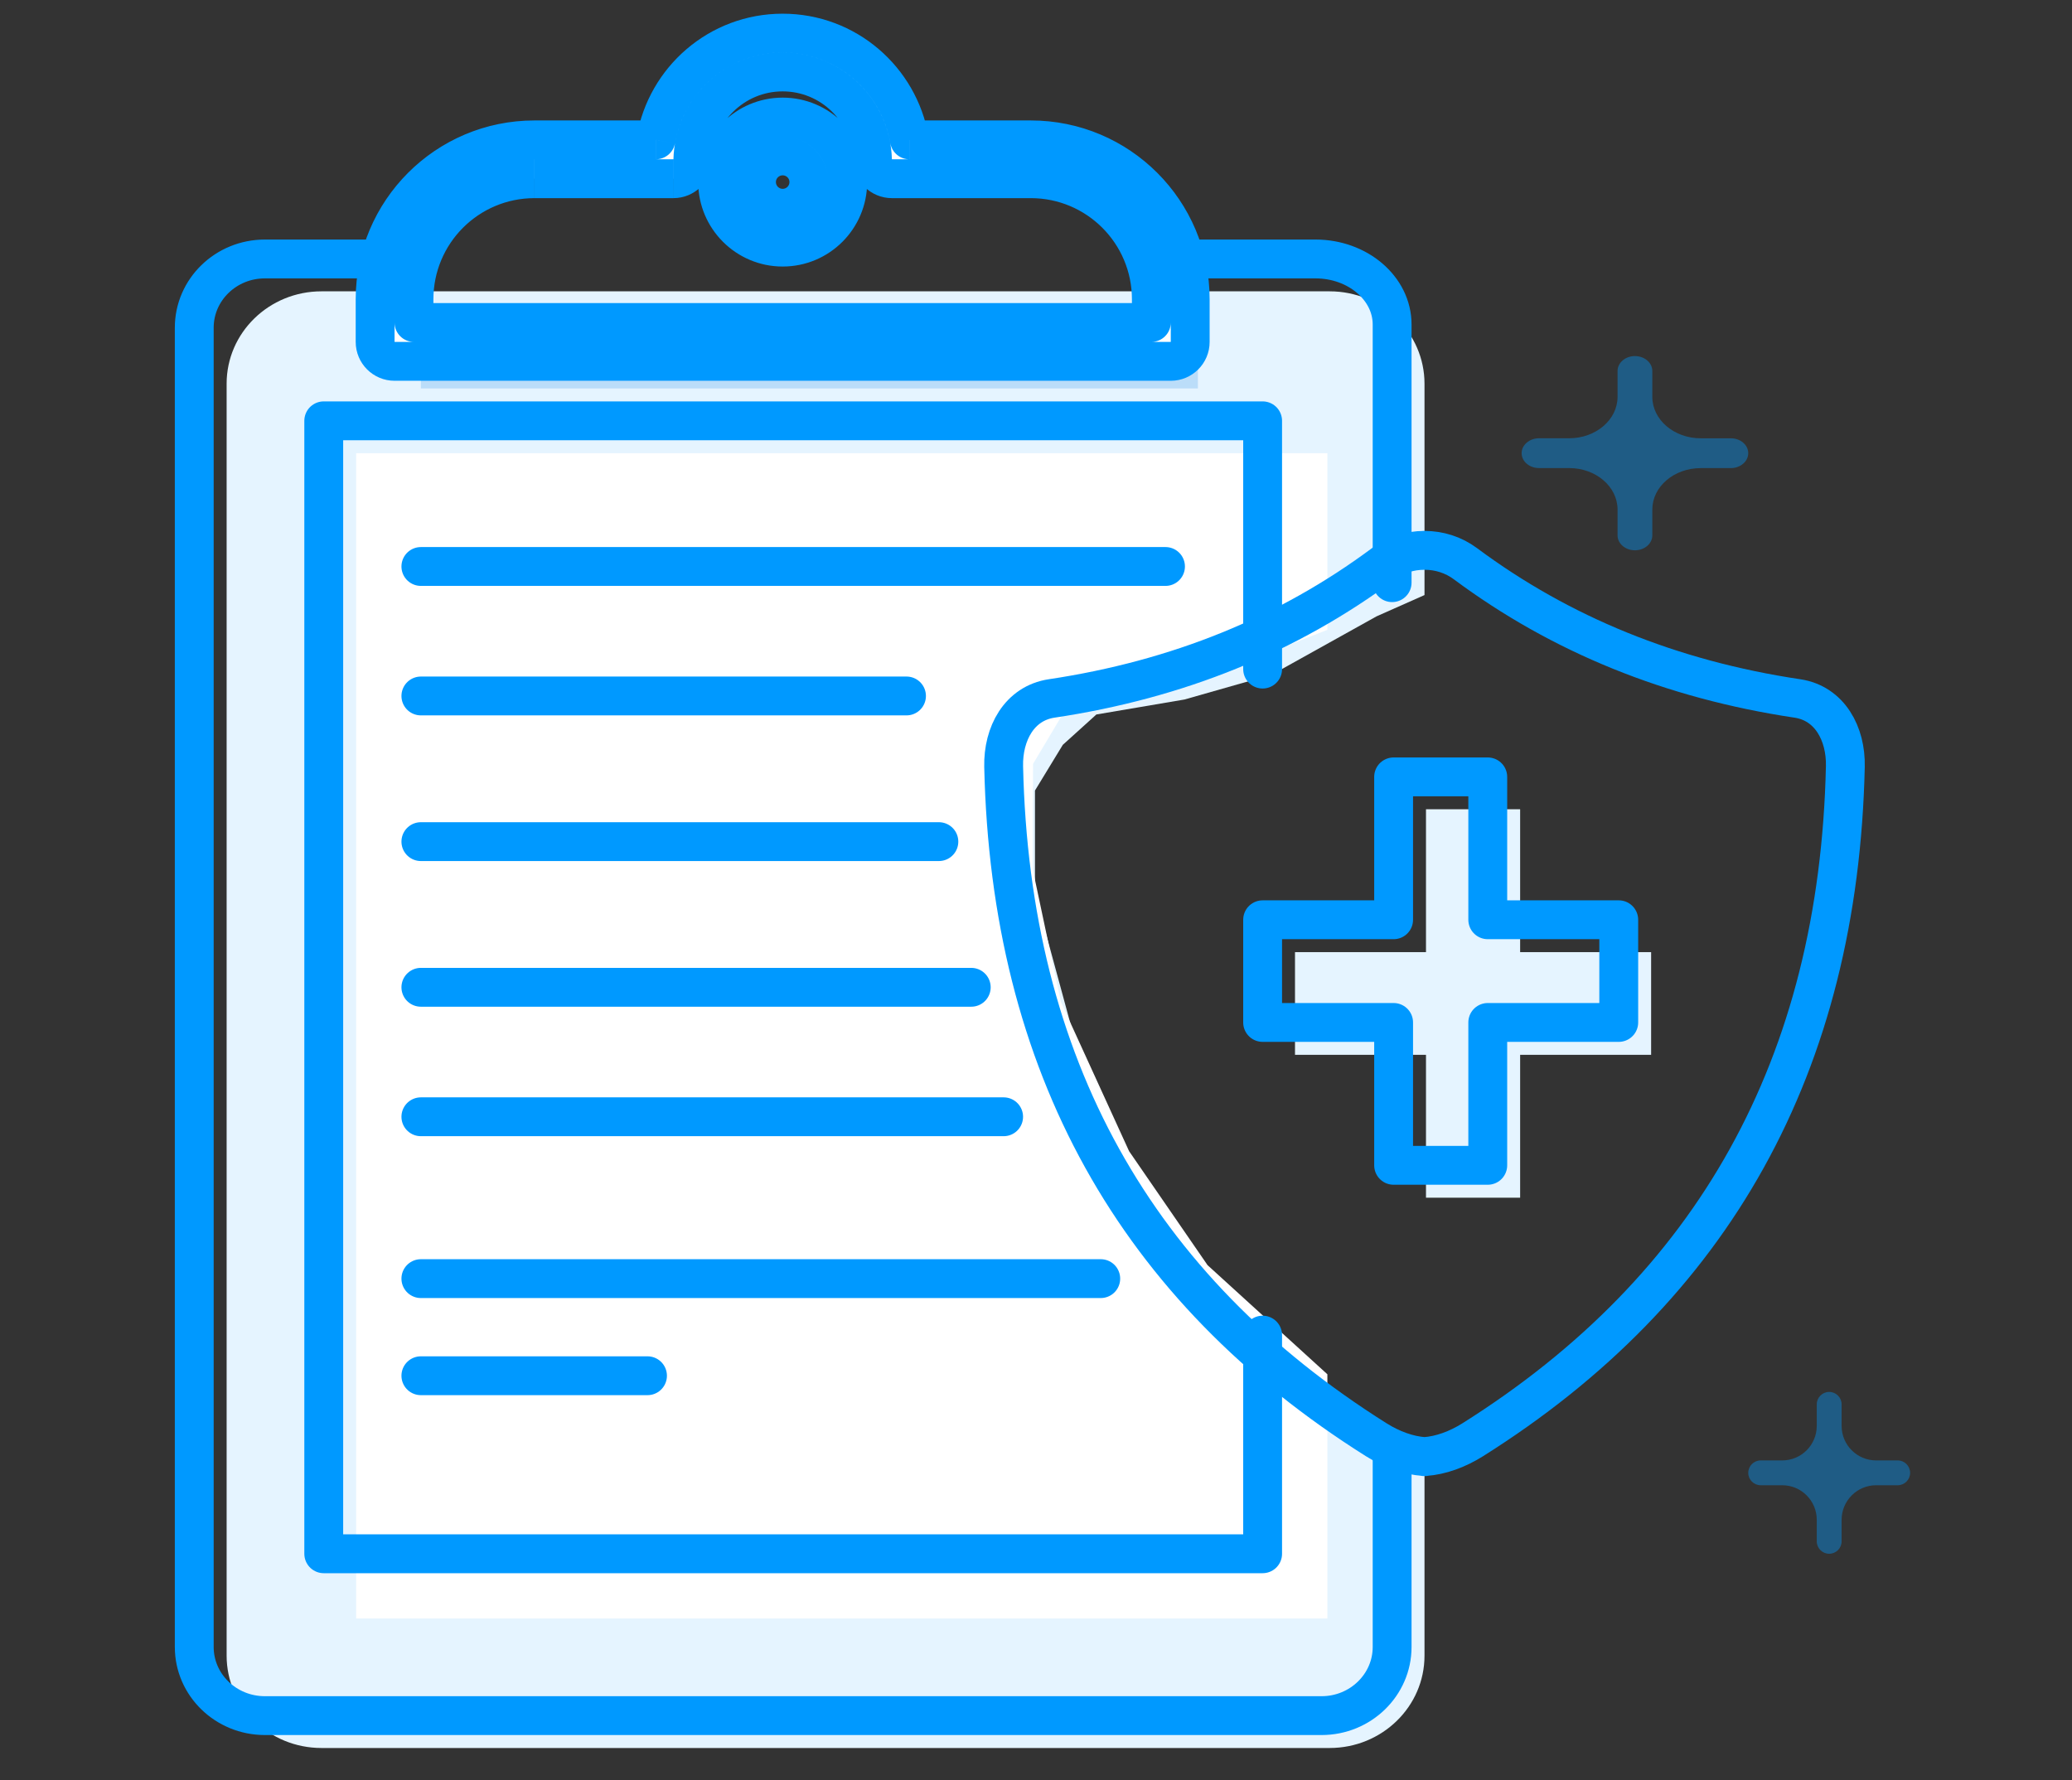 <svg xmlns="http://www.w3.org/2000/svg" width="64" height="55" fill="none" viewBox="0 0 64 55">
    <rect x="0" y="0" width="64" height="55" fill="#333333" stroke="none"/>
    <path fill="#E5F4FF" fill-rule="evenodd" d="M44 45.128v6.02C44 52.722 42.688 54 41.07 54H9.93C8.313 54 7 52.723 7 51.147V11.853C7 10.277 8.312 9 9.93 9h31.14C42.687 9 44 10.277 44 11.853v6.53l-1.48.657-3.232 1.8-2.704.77-2.719.462-1.037.938-.86 1.412v3.168l.86 3.164 1.037 3.822 2.183 3.607s2.725 3.408 3.24 3.408c.516 0 1.008 1.832 1.781 1.832.774 0 2.931 1.705 2.931 1.705z" clip-rule="evenodd"/>
    <path fill="#BBDDF9" d="M13 11H37V12H13z"/>
    <path stroke="#09F" stroke-linecap="round" stroke-linejoin="round" stroke-width="1.2" d="M43 44.791v6.088c0 1.17-.976 2.121-2.18 2.121H8.183C6.976 53 6 52.05 6 50.879V10.124C6 8.95 6.976 8 8.182 8h4.316M36 8h4.631C41.939 8 43 8.907 43 10.025V18"/>
    <path fill="#fff" fill-rule="evenodd" d="M41 42.453V50H11V14h30v5.458l-1.861.725-3.1 1.018h-2.218l-1.054.957-.858 1.44-.015 3.23.873 4.12 2.109 4.616 2.423 3.52L41 42.455z" clip-rule="evenodd"/>
    <path stroke="#09F" stroke-linecap="round" stroke-linejoin="round" stroke-width="1.2" d="M39 41.245V48H10V13h29v7.67"/>
    <path fill="#fff" fill-rule="evenodd" d="M24.176 4.816c-.447 0-.81.362-.81.808 0 .447.363.81.81.81.447 0 .809-.362.809-.81 0-.446-.362-.808-.81-.808zm-2.01.808c0-1.109.9-2.008 2.01-2.008 1.11 0 2.009.9 2.009 2.008 0 1.11-.899 2.01-2.01 2.01-1.109 0-2.009-.9-2.009-2.01zM20.26 4.321c.324-1.87 1.948-3.298 3.916-3.298 1.967 0 3.591 1.427 3.916 3.298h3.748c2.72 0 4.924 2.205 4.924 4.923v1.319c0 .331-.269.6-.6.6H12.187c-.332 0-.6-.269-.6-.6V9.244c0-2.718 2.203-4.923 4.922-4.923h3.75zm3.916-2.098c-1.511 0-2.736 1.207-2.774 2.713-.008.325-.274.585-.6.585H16.51c-2.057 0-3.723 1.667-3.723 3.723v.719h22.776v-.719c0-2.056-1.667-3.723-3.724-3.723h-4.29c-.326 0-.592-.26-.6-.585-.038-1.505-1.264-2.713-2.774-2.713z" clip-rule="evenodd"/>
    <path fill="#09F" d="M20.26 4.32v.6c.29 0 .54-.21.59-.497l-.59-.102zm7.83 0l-.59.103c.05.288.299.498.59.498v-.6zm-6.689.616l.6.015-.6-.015zm-8.614 5.027h-.6c0 .331.269.6.6.6v-.6zm22.776 0v.6c.331 0 .6-.269.6-.6h-.6zm-8.614-5.027l.6-.015-.6.015zm-2.983.688c0-.114.094-.208.21-.208v-1.2c-.779 0-1.41.63-1.41 1.408h1.2zm.21.21c-.116 0-.21-.094-.21-.21h-1.2c0 .779.631 1.41 1.41 1.41v-1.2zm.209-.21c0 .117-.094.21-.21.21v1.2c.78 0 1.41-.631 1.41-1.41h-1.2zm-.21-.208c.116 0 .21.093.21.208h1.2c0-.777-.63-1.408-1.41-1.408v1.2zm0-2.4c-1.44 0-2.609 1.167-2.609 2.608h1.2c0-.777.631-1.408 1.41-1.408v-1.2zm2.61 2.608c0-1.44-1.167-2.608-2.61-2.608v1.2c.78 0 1.41.63 1.41 1.408h1.2zm-2.61 2.61c1.444 0 2.61-1.17 2.61-2.61h-1.2c0 .779-.63 1.41-1.41 1.41v1.2zm-2.609-2.61c0 1.441 1.169 2.61 2.61 2.61v-1.2c-.779 0-1.41-.631-1.41-1.41h-1.2zM24.175.423c-2.267 0-4.134 1.644-4.507 3.795l1.182.205c.276-1.59 1.656-2.8 3.325-2.8v-1.2zm4.507 3.795C28.309 2.067 26.44.423 24.175.423v1.2c1.668 0 3.049 1.21 3.325 2.8l1.182-.205zm3.157-.497h-3.748v1.2h3.748v-1.2zm5.524 5.523c0-3.05-2.472-5.523-5.524-5.523v1.2c2.389 0 4.324 1.936 4.324 4.323h1.2zm0 1.319V9.244h-1.2v1.319h1.2zm-1.2 1.2c.663 0 1.2-.537 1.2-1.2h-1.2v1.2zm-23.976 0h23.976v-1.2H12.187v1.2zm-1.2-1.2c0 .663.537 1.2 1.2 1.2v-1.2h-1.2zm0-1.319v1.319h1.2V9.244h-1.2zm5.522-5.523c-3.051 0-5.522 2.474-5.522 5.523h1.2c0-2.387 1.934-4.323 4.322-4.323v-1.2zm3.75 0h-3.75v1.2h3.75v-1.2zm1.742 1.23c.03-1.183.991-2.128 2.174-2.128v-1.2c-1.84 0-3.328 1.47-3.374 3.298l1.2.03zm-1.2 1.17c.651 0 1.184-.52 1.2-1.17l-1.2-.03v1.2zm-4.291 0H20.8v-1.2H16.51v1.2zm-3.123 3.123c0-1.725 1.397-3.123 3.122-3.123v-1.2c-2.388 0-4.322 1.936-4.322 4.323h1.2zm0 .719v-.719h-1.2v.719h1.2zm22.176-.6H12.787v1.2h22.776v-1.2zm-.6-.119v.719h1.2v-.719h-1.2zm-3.124-3.123c1.726 0 3.124 1.399 3.124 3.123h1.2c0-2.387-1.935-4.323-4.324-4.323v1.2zm-4.29 0h4.29v-1.2h-4.29v1.2zm-1.2-1.17c.016.65.549 1.17 1.2 1.17v-1.2l-1.2.03zm-2.174-2.128c1.181 0 2.144.945 2.174 2.128l1.2-.03c-.047-1.828-1.536-3.298-3.374-3.298v1.2z"/>
    <path stroke="#09F" stroke-linecap="round" stroke-linejoin="round" stroke-width="1.2" d="M13 17.5h23M13 21.5h15M13 26h16M13 30.5h17M13 34.5h18M13 39.5h21M13 42.5h7"/>
    <path fill="#E5F4FF" fill-rule="evenodd" d="M51 29.414h-4.046V25h-2.908v4.414H40v3.172h4.046V37h2.908v-4.414H51v-3.172z" clip-rule="evenodd"/>
    <path fill-rule="evenodd" stroke="#09F" stroke-linecap="round" stroke-linejoin="round" stroke-width="1.2" d="M50 28.414h-4.046V24h-2.908v4.414H39v3.172h4.046V36h2.908v-4.414H50v-3.172z" clip-rule="evenodd"/>
    <path fill-rule="evenodd" stroke="#09F" stroke-linecap="round" stroke-linejoin="round" stroke-width="1.2" d="M55.518 21.577c-3.889-.582-7.307-1.97-10.253-4.162-.374-.278-.815-.413-1.257-.413V17l-.007.001-.008-.001v.002c-.443 0-.884.135-1.257.413-2.947 2.193-6.365 3.58-10.254 4.162-.998.15-1.503 1.089-1.481 2.102.206 9.226 4.077 16.121 11.511 20.8.47.294.983.484 1.481.518V45l.008-.002c.001 0 .003.002.007.002v-.003c.498-.034 1.01-.224 1.48-.518 7.434-4.679 11.305-11.574 11.511-20.8.023-1.013-.482-1.952-1.48-2.102z" clip-rule="evenodd"/>
    <path fill="#09F" fill-rule="evenodd" d="M53.463 13.54h-.931c-.826 0-1.495-.574-1.495-1.281v-.799c0-.254-.24-.46-.537-.46-.297 0-.537.206-.537.46v.799c0 .707-.67 1.28-1.495 1.28h-.93c-.297 0-.538.207-.538.46 0 .255.24.461.537.461h.931c.826 0 1.495.574 1.495 1.281v.799c0 .253.24.46.537.46.297 0 .537-.207.537-.46v-.799c0-.707.67-1.28 1.495-1.28h.93c.297 0 .538-.207.538-.461s-.24-.46-.537-.46M58.616 45.116h-.665c-.59 0-1.067-.477-1.067-1.067v-.665c0-.212-.172-.384-.384-.384-.212 0-.384.172-.384.384v.665c0 .59-.478 1.067-1.067 1.067h-.665c-.212 0-.384.172-.384.384 0 .212.172.383.384.383h.665c.59 0 1.067.478 1.067 1.068v.665c0 .212.172.384.384.384.212 0 .384-.172.384-.384v-.665c0-.59.478-1.068 1.067-1.068h.665c.212 0 .384-.171.384-.383s-.172-.384-.384-.384" clip-rule="evenodd" opacity=".4"/>
</svg>
